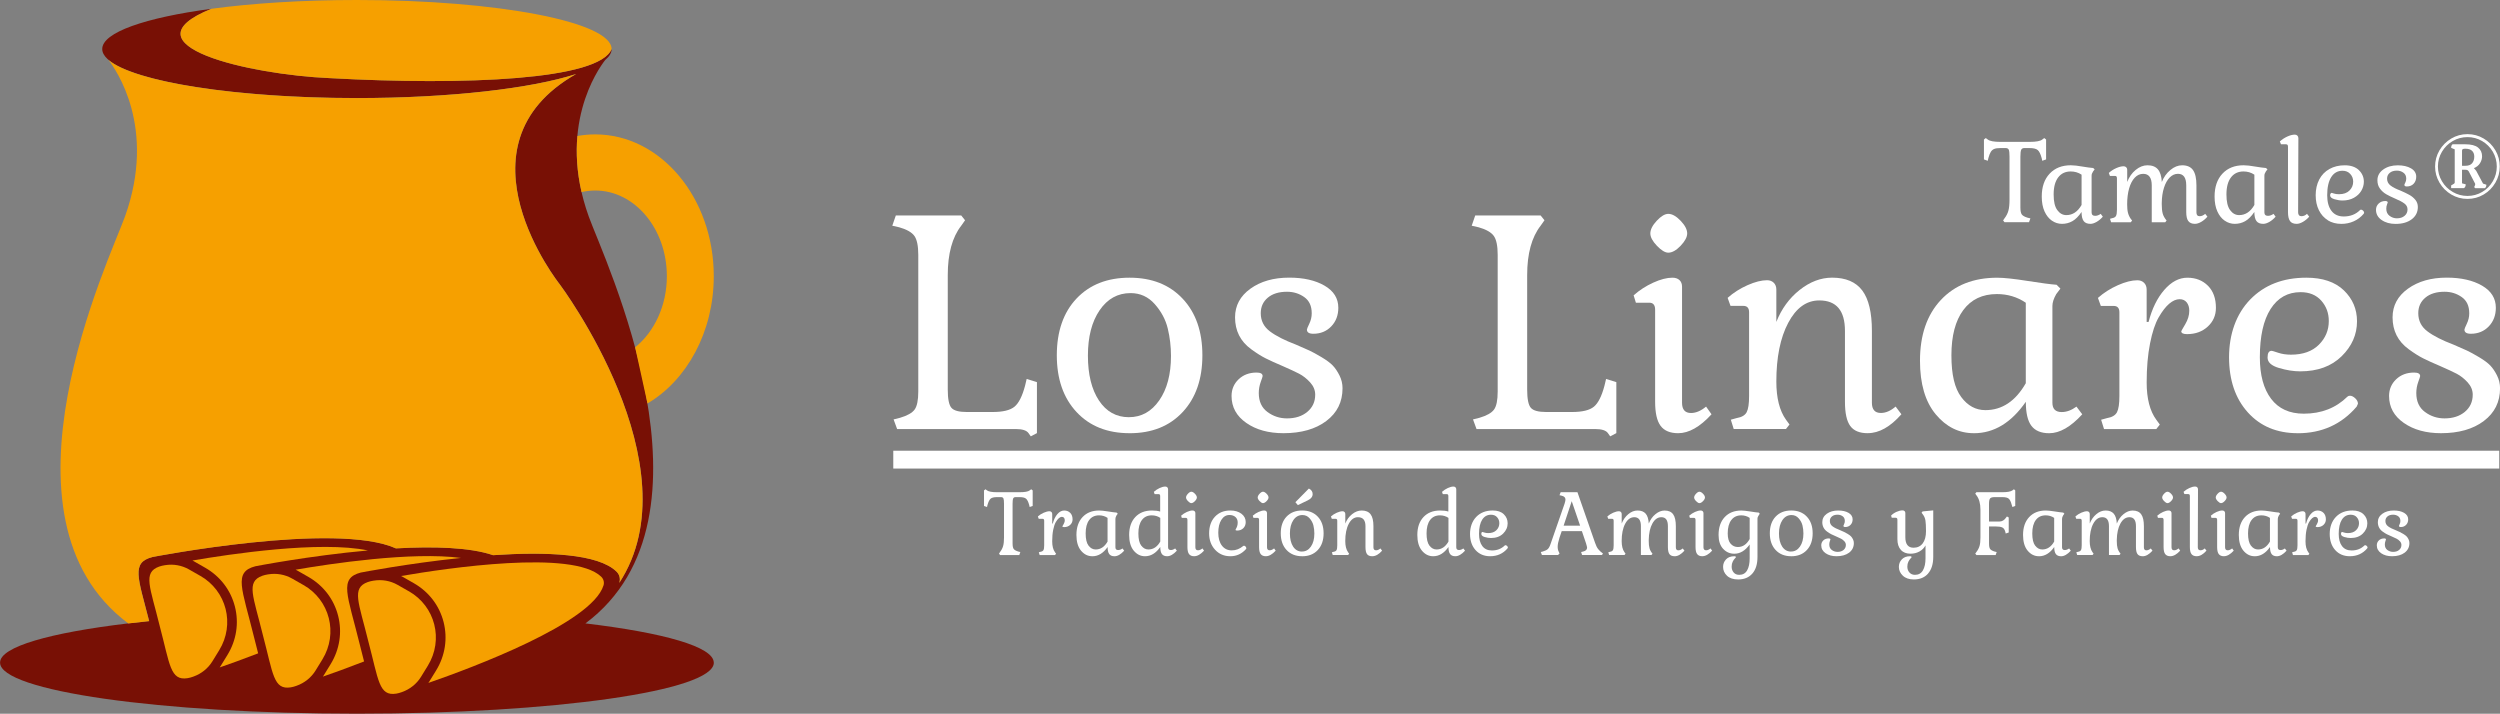 <svg xmlns="http://www.w3.org/2000/svg" id="Capa_2" data-name="Capa 2" viewBox="0 0 986.27 281.58"><rect x="0" y="0" width="986.27" height="281.58" fill="#808080" stroke="none"/><defs><style>      .cls-1 {        fill: #fff;      }      .cls-2 {        fill: #781005;      }      .cls-3 {        fill: #f6a000;      }    </style></defs><g id="Capa_1-2" data-name="Capa 1"><g><g><path class="cls-1" d="M790.23,86.95l.54-.78c.75-.97,1.27-1.99,1.56-3.05,.29-1.05,.44-2.5,.44-4.32v-16.97c0-1.4-.1-2.32-.29-2.76-.19-.44-.62-.66-1.27-.66h-2c-1.07,0-1.89,.11-2.46,.34-.57,.23-1.03,.62-1.37,1.17-.34,.55-.66,1.37-.95,2.44l-.24,1.07-1.51-.54v-7.85l.73-.58,.78,.58c.78,.62,2.44,.93,4.97,.93h11.56c2.57,0,4.23-.31,4.97-.93l.78-.58,.73,.58v7.85l-1.51,.54-.24-1.07c-.42-1.59-.94-2.65-1.56-3.17-.62-.52-1.69-.78-3.22-.78h-2.05c-.62,0-1.03,.23-1.24,.68-.21,.46-.32,1.37-.32,2.73v19.99c0,1.37,.19,2.3,.56,2.8,.37,.5,1.14,.94,2.32,1.29l1.07,.24-.54,1.51h-9.7l-.54-.73Z"></path><path class="cls-1" d="M809.52,87.08c-1.22-.83-2.19-2.05-2.93-3.66-.73-1.61-1.1-3.57-1.1-5.88,0-3.81,1.03-6.81,3.1-9.02,2.06-2.21,4.85-3.32,8.36-3.32,1.17,0,2.76,.18,4.78,.54,1.49,.26,2.84,.44,4.05,.54l.58,.54-.63,.83c-.23,.39-.38,.69-.46,.9-.08,.21-.12,.49-.12,.85v14.38c0,.91,.47,1.37,1.41,1.37,.72,0,1.45-.26,2.19-.78l.83,1.12c-.78,.88-1.61,1.57-2.49,2.07-.88,.5-1.68,.75-2.39,.75-1.23,0-2.13-.36-2.68-1.1s-.83-1.93-.83-3.58c-1.17,1.72-2.38,2.93-3.63,3.63-1.25,.7-2.61,1.05-4.07,1.05s-2.76-.41-3.97-1.24Zm11.68-6.22v-11.95c-1.27-.85-2.7-1.27-4.29-1.27-2.11,0-3.76,.79-4.95,2.36s-1.78,3.81-1.78,6.71,.48,4.85,1.44,6.17c.96,1.32,2.15,1.98,3.58,1.98,2.47,0,4.47-1.33,6-4Z"></path><path class="cls-1" d="M863.3,87.22c-.54-.73-.81-1.93-.81-3.58v-10.53c0-3.02-1.09-4.54-3.27-4.54-1.2,0-2.28,.48-3.24,1.44-.96,.96-1.71,2.31-2.27,4.05s-.85,3.75-.88,6.02v.54c0,1.5,.12,2.7,.37,3.61,.24,.91,.76,1.84,1.54,2.78l-.54,.68h-5.32v-14.58c0-1.5-.28-2.62-.85-3.39-.57-.76-1.41-1.14-2.51-1.14-1.27,0-2.38,.5-3.34,1.51-.96,1.01-1.7,2.42-2.22,4.24-.52,1.82-.78,3.92-.78,6.29,0,1.37,.1,2.47,.32,3.32,.21,.84,.58,1.64,1.1,2.39l.54,.68-.54,.68h-7.75l-.44-1.37,.83-.24c.78-.13,1.29-.43,1.54-.9,.24-.47,.37-1.27,.37-2.41v-12.39c0-.36-.07-.61-.19-.76-.13-.15-.36-.22-.68-.22h-1.9l-.44-1.17c.85-.78,1.82-1.41,2.93-1.9,1.1-.49,2.08-.73,2.92-.73,.42,0,.76,.13,1.02,.39,.26,.26,.39,.59,.39,.97v4.83c.75-1.95,1.86-3.54,3.34-4.75,1.48-1.22,3.03-1.83,4.66-1.83,1.82,0,3.18,.53,4.1,1.59,.91,1.06,1.43,2.72,1.56,5,.75-1.92,1.87-3.49,3.37-4.73,1.49-1.24,3.04-1.86,4.63-1.86,1.98,0,3.42,.64,4.31,1.9,.89,1.27,1.34,3.27,1.34,6v10.68c0,1.01,.42,1.51,1.27,1.51,.75,0,1.48-.31,2.19-.93l.88,1.12c-.78,.88-1.61,1.57-2.49,2.07-.88,.5-1.69,.75-2.44,.75-1.2,0-2.07-.36-2.61-1.1Z"></path><path class="cls-1" d="M877.69,87.08c-1.22-.83-2.19-2.05-2.92-3.66-.73-1.61-1.1-3.57-1.1-5.88,0-3.81,1.03-6.81,3.09-9.02s4.85-3.32,8.36-3.32c1.17,0,2.76,.18,4.78,.54,1.5,.26,2.84,.44,4.05,.54l.59,.54-.64,.83c-.23,.39-.38,.69-.46,.9-.08,.21-.12,.49-.12,.85v14.38c0,.91,.47,1.37,1.41,1.37,.72,0,1.45-.26,2.19-.78l.83,1.12c-.78,.88-1.61,1.57-2.49,2.07-.88,.5-1.67,.75-2.39,.75-1.24,0-2.13-.36-2.68-1.1s-.83-1.93-.83-3.58c-1.17,1.72-2.38,2.93-3.63,3.63s-2.61,1.05-4.07,1.05-2.76-.41-3.97-1.24Zm11.68-6.22v-11.95c-1.27-.85-2.7-1.27-4.29-1.27-2.11,0-3.76,.79-4.95,2.36-1.19,1.58-1.78,3.81-1.78,6.71s.48,4.85,1.44,6.17c.96,1.32,2.15,1.98,3.58,1.98,2.47,0,4.47-1.33,6-4Z"></path><path class="cls-1" d="M903.44,87.22c-.54-.73-.81-1.93-.81-3.58v-25.75c0-.36-.07-.61-.19-.75-.13-.15-.36-.22-.68-.22h-1.9l-.44-1.12c.85-.78,1.82-1.42,2.93-1.93,1.1-.5,2.1-.76,2.97-.76,.42,0,.76,.13,1.02,.39s.39,.6,.39,1.02l-.1,29.26c0,.49,.11,.86,.34,1.12,.23,.26,.55,.39,.97,.39,.81,0,1.54-.31,2.19-.93l.88,1.12c-.75,.85-1.58,1.53-2.49,2.05-.91,.52-1.72,.78-2.44,.78-1.24,0-2.12-.36-2.66-1.1Z"></path><path class="cls-1" d="M918.38,86.9c-1.53-.94-2.72-2.27-3.56-3.97-.85-1.71-1.27-3.68-1.27-5.93s.47-4.4,1.41-6.19,2.28-3.17,4.02-4.14,3.75-1.46,6.02-1.46c2.41,0,4.27,.64,5.59,1.9,1.31,1.27,1.97,2.8,1.97,4.58,0,1.23-.33,2.42-1,3.56-.67,1.14-1.64,2.06-2.93,2.78-1.28,.72-2.79,1.07-4.51,1.07-.97,0-2.03-.17-3.17-.51s-1.7-.85-1.7-1.54c0-.26,.06-.49,.19-.68,.13-.19,.28-.29,.44-.29,.1,0,.4,.09,.9,.27,.5,.18,1.16,.27,1.97,.27,1.79,0,3.17-.49,4.14-1.46,.98-.97,1.46-2.14,1.46-3.51,0-1.17-.38-2.18-1.15-3.02-.76-.84-1.78-1.27-3.05-1.27-1.92,0-3.4,.84-4.46,2.51-1.06,1.67-1.59,4.05-1.59,7.14,0,2.63,.56,4.69,1.68,6.17,1.12,1.48,2.74,2.22,4.85,2.22,2.6,0,4.75-.84,6.44-2.54,.1-.1,.23-.15,.39-.15,.26,0,.53,.13,.8,.39s.41,.54,.41,.83c0,.1-.03,.19-.1,.27-.07,.08-.1,.14-.1,.17-1.11,1.3-2.41,2.28-3.93,2.95-1.51,.67-3.13,1-4.85,1-2.05,0-3.83-.47-5.36-1.41Z"></path><path class="cls-1" d="M939.54,86.78c-1.46-1.02-2.19-2.36-2.19-4.02,0-.97,.35-1.79,1.05-2.46s1.59-1,2.66-1c.23,0,.44,.05,.64,.15,.19,.1,.29,.23,.29,.39,0,.1-.1,.38-.29,.85-.2,.47-.29,1.03-.29,1.68,0,1.2,.43,2.13,1.29,2.78,.86,.65,1.83,.98,2.9,.98,1.23,0,2.24-.32,3.02-.98,.78-.65,1.17-1.49,1.17-2.53,0-.94-.41-1.72-1.24-2.34-.83-.62-2.03-1.25-3.58-1.9-1.43-.62-2.63-1.2-3.58-1.75-.96-.55-1.78-1.29-2.46-2.19-.68-.91-1.02-2.02-1.02-3.32,0-1.72,.76-3.14,2.29-4.24,1.53-1.1,3.45-1.66,5.75-1.66,2.11,0,3.85,.4,5.22,1.2,1.37,.8,2.05,1.89,2.05,3.29,0,1.14-.34,2.07-1.02,2.78-.68,.72-1.58,1.07-2.68,1.07-.65,0-.97-.21-.97-.64,0-.13,.12-.42,.36-.88,.24-.46,.37-.98,.37-1.56,0-1.04-.37-1.83-1.12-2.36-.75-.54-1.59-.81-2.54-.81-1.2,0-2.15,.29-2.85,.88-.7,.58-1.05,1.35-1.05,2.29,0,1.11,.45,2.01,1.37,2.71,.91,.7,2.19,1.36,3.85,1.97,1.43,.62,2.62,1.19,3.56,1.71,.94,.52,1.74,1.18,2.39,1.98,.65,.8,.97,1.73,.97,2.8,0,2.02-.8,3.63-2.41,4.85-1.61,1.22-3.73,1.83-6.36,1.83-2.21,0-4.05-.51-5.51-1.54Z"></path><path class="cls-1" d="M967.05,76.74c-1.95-1.15-3.5-2.71-4.66-4.68-1.15-1.97-1.73-4.09-1.73-6.36s.58-4.44,1.73-6.39c1.15-1.95,2.71-3.5,4.66-4.66,1.95-1.15,4.08-1.73,6.39-1.73s4.44,.58,6.39,1.73c1.95,1.15,3.49,2.71,4.63,4.66,1.14,1.95,1.71,4.08,1.71,6.39s-.57,4.4-1.71,6.36-2.68,3.53-4.63,4.68c-1.95,1.15-4.08,1.73-6.39,1.73s-4.44-.58-6.39-1.73Zm12.17-1c1.77-1.04,3.18-2.45,4.22-4.24,1.04-1.79,1.56-3.72,1.56-5.8s-.52-4.05-1.56-5.83-2.45-3.18-4.22-4.22c-1.77-1.04-3.7-1.56-5.78-1.56s-4.05,.52-5.83,1.56c-1.77,1.04-3.19,2.45-4.24,4.22-1.06,1.77-1.59,3.71-1.59,5.83s.53,4.01,1.59,5.8c1.05,1.79,2.48,3.2,4.27,4.24s3.72,1.56,5.8,1.56,4.01-.52,5.78-1.56Zm-12.22-2.59l.97-.58c.16-.1,.28-.19,.34-.27,.07-.08,.1-.22,.1-.41v-12.97l-1.41-.59c0-.68,.19-1.15,.58-1.41h4.93c2.34,0,4.04,.43,5.1,1.29,1.06,.86,1.59,2.01,1.59,3.44,0,.97-.28,1.89-.83,2.76s-1.35,1.5-2.39,1.93c.1,.13,.25,.3,.46,.51,.21,.21,.37,.4,.46,.56l2.68,5.02,1.32,.44c0,.65-.2,1.11-.59,1.37h-3.8l-.44-.44,.19-.34c.03-.1,.08-.23,.15-.39,.06-.16,.1-.31,.1-.44,0-.07-.04-.17-.12-.32-.08-.15-.16-.28-.22-.41l-2.05-3.95c-.16-.36-.35-.61-.56-.76s-.53-.22-.95-.22h-1.32v5.36l1.46,.39c0,.68-.23,1.19-.68,1.51h-5.07v-1.07Zm5.66-7.75c1.2,0,2.08-.34,2.63-1.02,.55-.68,.83-1.54,.83-2.59,0-.94-.28-1.7-.85-2.27-.57-.57-1.49-.85-2.76-.85-.36,0-.65,.05-.88,.15-.23,.1-.34,.29-.34,.59v6h1.37Z"></path></g><g><path class="cls-2" d="M281.58,261.39c0-6.21-19.69-11.76-50.63-15.45,56.19-41.89,7.28-143.86,1.3-160.56-12.54-34.99,3.51-57.86,6.52-61.72,0,0,0,0,0,0,1.65-1.39,2.52-2.83,2.52-4.32-4.77,12.18-57.63,14.44-111.27,11.48-31.57-1.36-82.16-12.97-46.64-27.35-26.02,3.49-43.05,9.3-43.05,15.87,0,10.68,44.99,19.34,100.48,19.34,36.84,0,69.04-3.82,86.54-9.51,0,0-.02,0-.02,0-50.01,28.37-6.49,82.99-6.49,82.99,0,0,53.67,71.68,23.45,117.84,.02-.08,.06-.15,.08-.23,.45-1.51,.04-3.13-1.08-4.23-7.26-7.19-27.97-7.92-48.76-6.53-9.15-3.14-23.54-3.51-38.32-2.68-23.77-10.69-96.08,3.41-96.08,3.41-8.43,2.17-5.64,8.12-1.27,25.27-2.79,.29-5.5,.58-8.13,.9-30.98,3.69-50.7,9.25-50.7,15.46,0,.01,0,.02,0,.04,0,.01,0,.02,0,.03,0,11.11,63.03,20.12,140.79,20.12s140.79-9.01,140.79-20.12c0-.01,0-.02,0-.03,0-.01,0-.02,0-.04Z"></path><g><path class="cls-3" d="M255.43,159.17c15.49-9.11,26.16-28.18,26.16-50.22,0-30.89-20.94-55.93-46.76-55.93-2.39,0-4.75,.22-7.04,.63-.57,6.49-.25,13.91,1.64,22.13,1.75-.41,3.55-.62,5.4-.62,15.6,0,28.25,15.13,28.25,33.79,0,11.7-4.97,22.01-12.52,28.07"></path><path class="cls-3" d="M60.1,219.76s72.31-14.1,96.08-3.41c14.78-.83,29.17-.45,38.32,2.68,20.78-1.4,41.5-.66,48.76,6.53,1.11,1.1,1.53,2.73,1.08,4.23-.02,.08-.05,.15-.08,.23,30.22-46.16-23.45-117.84-23.45-117.84,0,0-43.51-54.62,6.49-82.99,0,0,.02,0,.02,0-17.49,5.69-49.7,9.51-86.54,9.51-47.8,0-87.8-6.42-97.98-15.03h0s0,0,0,0c3.01,3.86,19.06,26.73,6.52,61.72-5.98,16.7-54.9,118.67,1.29,160.56,.03,0,.05,0,.08,0,2.63-.31,5.35-.61,8.13-.9-4.37-17.15-7.17-23.1,1.27-25.27Z"></path><path class="cls-3" d="M83.14,3.5c.07,0,.14-.02,.21-.03h0c-.07,0-.14,.02-.22,.03Z"></path><path class="cls-3" d="M130.01,30.82c53.64,2.96,106.5,.7,111.27-11.48,0-10.68-44.99-19.34-100.48-19.34-21.36,0-41.16,1.28-57.43,3.47-35.5,14.39,15.08,26,46.65,27.35Z"></path><path class="cls-3" d="M78.99,227.17l-4.45-2.54c-2.84-1.62-6.17-2.2-9.44-1.66l-.14,.02c-.73,.12-1.46,.28-2.16,.53-6.58,2.36-3.56,8.04,.2,23.4,4.06,15.29,4.13,21.73,11.03,20.62,.73-.12,1.45-.33,2.15-.58l.13-.05c3.12-1.1,5.77-3.23,7.48-6.01l2.69-4.38c6.29-10.25,2.93-23.43-7.49-29.37Z"></path><path class="cls-3" d="M100.81,223.38s21.16-4.12,44.34-6.22c-18.81-3.94-54.64,1.46-69.24,3.97,.19,.1,.38,.18,.56,.29l4.45,2.54c5.91,3.37,10.09,8.82,11.75,15.33,1.66,6.52,.61,13.31-2.96,19.12l-2.69,4.37c-.11,.18-.24,.35-.36,.53,3.83-1.33,9.16-3.23,15.18-5.56-.48-1.94-1.01-4.04-1.6-6.3-4.75-19.32-8.31-25.79,.56-28.07Z"></path><path class="cls-3" d="M119.7,230.79l-4.45-2.54c-2.84-1.62-6.17-2.2-9.44-1.66l-.14,.02c-.73,.12-1.46,.28-2.16,.53-6.58,2.36-3.56,8.04,.2,23.4,4.06,15.29,4.13,21.73,11.03,20.62,.73-.12,1.45-.33,2.15-.58l.13-.05c3.12-1.1,5.77-3.23,7.48-6.01l2.69-4.38c6.29-10.25,2.93-23.43-7.49-29.37Z"></path><path class="cls-3" d="M142.42,225.86s18.27-3.56,39.45-5.75c-19.52-2.56-51.62,2.29-65.24,4.64,.19,.1,.38,.18,.56,.29l4.45,2.54c5.91,3.37,10.09,8.82,11.75,15.33s.61,13.31-2.96,19.12l-2.69,4.37c-.11,.18-.24,.35-.36,.53,4.06-1.41,9.8-3.46,16.25-5.98-.53-2.14-1.11-4.48-1.78-7.03-4.75-19.32-8.31-25.79,.56-28.07Z"></path><path class="cls-3" d="M161.3,233.27l-4.45-2.54c-2.84-1.62-6.17-2.2-9.44-1.66l-.14,.02c-.73,.12-1.46,.28-2.16,.53-6.58,2.36-3.56,8.04,.2,23.4,4.06,15.29,4.13,21.73,11.03,20.62,.73-.12,1.45-.33,2.15-.58l.13-.05c3.12-1.1,5.77-3.23,7.48-6.01l2.69-4.38c6.29-10.25,2.93-23.43-7.49-29.37Z"></path><path class="cls-3" d="M238.08,231c.39-1.24,.05-2.58-.89-3.48-11.21-10.8-61.04-3.37-78.95-.28,.19,.1,.38,.18,.56,.29l4.45,2.54c5.91,3.37,10.09,8.82,11.75,15.33,1.66,6.52,.61,13.31-2.96,19.12l-2.69,4.37c-.11,.18-.24,.35-.36,.53,17.18-5.95,64.42-23.54,69.08-38.42Z"></path></g></g><rect class="cls-1" x="352.41" y="177.81" width="633.56" height="7.04"></rect><g><path class="cls-1" d="M394.53,218.96l-.41-.56,.41-.63c.57-.74,.97-1.53,1.21-2.36,.24-.83,.35-1.95,.35-3.37v-13.28c0-1.07-.07-1.77-.22-2.12-.15-.35-.47-.52-.97-.52h-1.56c-1.22,0-2.06,.2-2.53,.61-.47,.41-.88,1.23-1.23,2.47l-.19,.82-1.19-.41v-6.14l.6-.45,.59,.45c.65,.47,1.95,.71,3.91,.71h9c2.01,0,3.31-.24,3.91-.71l.6-.45,.59,.45v6.14l-1.19,.41-.19-.82c-.35-1.24-.76-2.07-1.25-2.47-.48-.41-1.32-.61-2.51-.61h-1.6c-.47,0-.79,.17-.95,.52-.16,.35-.24,1.05-.24,2.12v15.63c0,1.07,.15,1.8,.45,2.19,.3,.4,.89,.73,1.79,1.01l.82,.19-.41,1.19h-7.59Z"></path><path class="cls-1" d="M410.15,218.96l-.33-1.08,.67-.19c.6-.1,.99-.33,1.17-.69,.19-.36,.28-.99,.28-1.88v-9.71c0-.5-.22-.74-.67-.74h-1.49l-.33-.93c.67-.6,1.44-1.08,2.31-1.47,.87-.38,1.62-.58,2.27-.58,.32,0,.58,.1,.78,.3,.2,.2,.3,.46,.3,.78v3.76h.22c.4-1.54,1.01-2.78,1.82-3.72,.82-.94,1.71-1.41,2.68-1.41s1.76,.31,2.38,.93c.62,.62,.93,1.48,.93,2.57,0,.87-.32,1.59-.95,2.18-.63,.58-1.43,.87-2.4,.87-.45,0-.67-.11-.67-.33,0-.02,.16-.3,.47-.82,.31-.52,.47-1.04,.47-1.56,0-.4-.1-.72-.3-.97-.2-.25-.47-.37-.82-.37-.4,0-.8,.17-1.21,.52-.41,.35-.82,.87-1.23,1.58-.41,.71-.74,1.72-1.01,3.03-.26,1.31-.39,2.83-.39,4.54,0,1.86,.37,3.3,1.12,4.32l.41,.56-.41,.52h-6.07Z"></path><path class="cls-1" d="M430.91,219.44c-1.74,0-3.21-.73-4.43-2.19-1.22-1.46-1.82-3.53-1.82-6.21,0-2.98,.81-5.33,2.42-7.05s3.8-2.59,6.55-2.59c.77,0,1.94,.12,3.5,.37,1.56,.25,2.69,.4,3.39,.45l.45,.45-.48,.63c-.3,.52-.45,.98-.45,1.38v11.24c0,.72,.36,1.08,1.08,1.08,.57,0,1.14-.21,1.71-.63l.67,.89c-1.34,1.46-2.62,2.19-3.83,2.19-.94,0-1.63-.29-2.06-.86s-.65-1.5-.65-2.79c-1.69,2.43-3.7,3.65-6.03,3.65Zm-1.47-4.2c.76,1.02,1.69,1.53,2.81,1.53,1.94,0,3.5-1.04,4.69-3.12v-9.34c-.99-.67-2.11-1-3.35-1-1.69,0-2.99,.62-3.91,1.86-.92,1.24-1.38,2.99-1.38,5.25s.38,3.82,1.13,4.84Z"></path><path class="cls-1" d="M451.71,219.44c-1.74,0-3.21-.73-4.43-2.19-1.22-1.46-1.82-3.53-1.82-6.21,0-2.98,.81-5.33,2.42-7.05s3.8-2.59,6.55-2.59c1.34,0,2.43,.14,3.27,.41v-6.14c0-.5-.22-.74-.67-.74h-1.53l-.3-.89c.65-.6,1.4-1.09,2.25-1.49,.86-.4,1.61-.6,2.25-.6,.35,0,.62,.1,.82,.3s.3,.47,.3,.82v22.84c0,.72,.36,1.08,1.08,1.08,.57,0,1.14-.21,1.71-.63l.67,.89c-1.34,1.46-2.62,2.19-3.83,2.19-.94,0-1.63-.29-2.06-.86s-.65-1.5-.65-2.79c-1.69,2.43-3.7,3.65-6.03,3.65Zm-1.47-4.2c.76,1.02,1.69,1.53,2.81,1.53,1.94,0,3.5-1.04,4.69-3.12v-9.34c-.99-.67-2.11-1-3.35-1-1.69,0-2.99,.62-3.91,1.86-.92,1.24-1.38,2.99-1.38,5.25s.38,3.82,1.13,4.84Z"></path><path class="cls-1" d="M471.13,219.44c-.94,0-1.62-.29-2.05-.86s-.63-1.5-.63-2.79v-10.68c0-.54-.22-.82-.67-.82h-1.56l-.26-.85c.67-.6,1.43-1.09,2.27-1.47s1.59-.58,2.23-.58c.35,0,.62,.09,.82,.28,.2,.19,.3,.44,.3,.76v13.47c0,.79,.35,1.19,1.04,1.19,.57,0,1.15-.25,1.75-.74l.63,.89c-1.34,1.46-2.63,2.19-3.87,2.19Zm.28-21.75c-.51,.53-.99,.8-1.43,.8-.37,0-.81-.27-1.32-.8-.51-.53-.76-1.01-.76-1.43,0-.45,.25-.94,.74-1.47,.49-.53,.94-.8,1.34-.8,.45,0,.92,.27,1.43,.8,.51,.53,.76,1.02,.76,1.47,0,.42-.25,.9-.76,1.43Z"></path><path class="cls-1" d="M485.38,219.44c-2.43,0-4.44-.85-6.01-2.55s-2.36-3.85-2.36-6.45c0-2.75,.76-4.95,2.29-6.59,1.53-1.64,3.55-2.46,6.08-2.46,1.78,0,3.24,.43,4.37,1.28s1.69,1.95,1.69,3.29c0,.99-.32,1.8-.95,2.42-.63,.62-1.45,.93-2.44,.93-.42,0-.63-.11-.63-.33,0-.07,.07-.22,.21-.43,.14-.21,.28-.53,.43-.95,.15-.42,.22-.92,.22-1.49,0-.89-.3-1.61-.89-2.14s-1.39-.8-2.38-.8c-1.31,0-2.37,.64-3.18,1.92-.81,1.28-1.21,2.97-1.21,5.08s.48,3.83,1.43,5.08c.95,1.25,2.25,1.88,3.89,1.88s3.15-.58,4.54-1.75c.05-.05,.16-.08,.33-.08,.2,0,.39,.11,.58,.32s.28,.43,.28,.65c0,.17-.02,.27-.07,.3-1.69,1.91-3.76,2.87-6.21,2.87Z"></path><path class="cls-1" d="M499.4,219.44c-.94,0-1.62-.29-2.05-.86s-.63-1.5-.63-2.79v-10.68c0-.54-.22-.82-.67-.82h-1.56l-.26-.85c.67-.6,1.43-1.09,2.27-1.47s1.59-.58,2.23-.58c.35,0,.62,.09,.82,.28,.2,.19,.3,.44,.3,.76v13.47c0,.79,.35,1.19,1.04,1.19,.57,0,1.15-.25,1.75-.74l.63,.89c-1.34,1.46-2.63,2.19-3.87,2.19Zm.28-21.75c-.51,.53-.99,.8-1.43,.8-.37,0-.81-.27-1.32-.8-.51-.53-.76-1.01-.76-1.43,0-.45,.25-.94,.74-1.47,.49-.53,.94-.8,1.34-.8,.45,0,.92,.27,1.43,.8,.51,.53,.76,1.02,.76,1.47,0,.42-.25,.9-.76,1.43Z"></path><path class="cls-1" d="M513.72,219.44c-2.58,0-4.63-.82-6.16-2.46s-2.29-3.83-2.29-6.59,.76-4.97,2.29-6.58c1.53-1.61,3.58-2.42,6.16-2.42s4.63,.81,6.16,2.44c1.53,1.62,2.29,3.81,2.29,6.57s-.76,4.95-2.29,6.59-3.58,2.46-6.16,2.46Zm-.07-1.86c1.44,0,2.61-.65,3.51-1.95,.91-1.3,1.36-3.02,1.36-5.15,0-1.09-.12-2.15-.37-3.18-.25-1.03-.75-1.97-1.51-2.83-.76-.86-1.69-1.28-2.81-1.28-1.49,0-2.68,.66-3.59,1.99-.9,1.33-1.36,3.08-1.36,5.27s.43,3.92,1.28,5.21c.86,1.29,2.02,1.94,3.48,1.94Zm-1.64-18.31l-.97-1.15,5.32-5.39c.99,.5,1.49,1.23,1.49,2.19,0,1.02-.63,1.84-1.9,2.46l-3.94,1.9Z"></path><path class="cls-1" d="M541.33,219.44c-.94,0-1.62-.28-2.03-.84-.41-.56-.61-1.5-.61-2.81v-8.22c0-2.36-.99-3.53-2.98-3.53-1.49,0-2.69,.87-3.61,2.6-.92,1.74-1.38,4.01-1.38,6.81,0,1.91,.37,3.39,1.12,4.43l.41,.56-.41,.52h-6.07l-.33-1.08,.67-.19c.6-.1,.99-.33,1.17-.69,.19-.36,.28-.99,.28-1.88v-9.71c0-.5-.22-.74-.67-.74h-1.49l-.33-.93c.67-.6,1.44-1.08,2.31-1.47,.87-.38,1.62-.58,2.27-.58,.32,0,.58,.1,.78,.3,.2,.2,.3,.46,.3,.78v3.76c.6-1.51,1.49-2.75,2.7-3.7,1.2-.96,2.46-1.43,3.78-1.43,1.59,0,2.75,.5,3.5,1.49s1.12,2.55,1.12,4.69v8.33c0,.79,.35,1.19,1.04,1.19,.57,0,1.14-.25,1.71-.74l.67,.89c-1.29,1.46-2.59,2.19-3.9,2.19Z"></path><path class="cls-1" d="M565.4,219.44c-1.74,0-3.21-.73-4.43-2.19-1.22-1.46-1.82-3.53-1.82-6.21,0-2.98,.81-5.33,2.42-7.05s3.8-2.59,6.55-2.59c1.34,0,2.43,.14,3.27,.41v-6.14c0-.5-.22-.74-.67-.74h-1.53l-.3-.89c.65-.6,1.4-1.09,2.25-1.49,.86-.4,1.61-.6,2.25-.6,.35,0,.62,.1,.82,.3s.3,.47,.3,.82v22.84c0,.72,.36,1.08,1.08,1.08,.57,0,1.14-.21,1.71-.63l.67,.89c-1.34,1.46-2.62,2.19-3.83,2.19-.94,0-1.63-.29-2.06-.86s-.65-1.5-.65-2.79c-1.69,2.43-3.7,3.65-6.03,3.65Zm-1.47-4.2c.76,1.02,1.69,1.53,2.81,1.53,1.94,0,3.5-1.04,4.69-3.12v-9.34c-.99-.67-2.11-1-3.35-1-1.69,0-2.99,.62-3.91,1.86-.92,1.24-1.38,2.99-1.38,5.25s.38,3.82,1.13,4.84Z"></path><path class="cls-1" d="M587.91,219.44c-2.41,0-4.33-.81-5.79-2.42-1.45-1.61-2.18-3.75-2.18-6.4s.82-5.01,2.45-6.7,3.81-2.53,6.51-2.53c1.88,0,3.33,.49,4.35,1.47,1.02,.98,1.53,2.18,1.53,3.59,0,1.54-.6,2.89-1.78,4.05-1.19,1.17-2.79,1.75-4.8,1.75-.77,0-1.6-.13-2.48-.39s-1.32-.66-1.32-1.21,.16-.78,.48-.78c.05,0,.3,.07,.74,.22s.94,.22,1.49,.22c1.39,0,2.47-.38,3.24-1.15s1.15-1.69,1.15-2.75c0-.92-.29-1.7-.88-2.36-.58-.66-1.38-.99-2.4-.99-1.49,0-2.65,.65-3.48,1.95-.83,1.3-1.25,3.17-1.25,5.6,0,2.06,.43,3.66,1.3,4.82,.87,1.15,2.13,1.73,3.79,1.73,2.03,0,3.72-.66,5.06-1.97,.07-.07,.17-.11,.3-.11,.2,0,.41,.1,.62,.3,.21,.2,.32,.41,.32,.63,0,.03-.05,.14-.15,.33-1.76,2.06-4.05,3.09-6.85,3.09Z"></path><path class="cls-1" d="M608.3,218.96l-.45-1.19,.78-.19c.94-.27,1.62-.61,2.03-1.01,.41-.4,.79-1.13,1.13-2.19l5.43-15.63c.25-.79,.37-1.35,.37-1.67,0-.79-.51-1.3-1.53-1.53l-.82-.19,.45-1.19h6.62l6.96,19.98c.37,1.09,.78,1.91,1.21,2.46s1.07,1.14,1.92,1.79l-.45,.56h-7.81l-.37-1.19,.82-.19c1.02-.25,1.53-.77,1.53-1.56,0-.17-.14-.72-.41-1.64l-1.64-4.84h-7.96l-.86,2.53c-.5,1.56-.74,2.77-.74,3.61s.16,1.54,.48,2.08l.26,.63-.63,.56h-6.32Zm8.56-11.57h6.51l-3.31-9.67-3.2,9.67Z"></path><path class="cls-1" d="M660.68,219.44c-.97,0-1.66-.28-2.07-.84-.41-.56-.61-1.5-.61-2.81v-8.22c0-2.36-.85-3.53-2.57-3.53-1.44,0-2.62,.82-3.54,2.47-.92,1.65-1.4,3.81-1.45,6.49v.45c0,1.17,.1,2.11,.3,2.83s.59,1.44,1.19,2.16l-.41,.52h-4.17v-11.39c0-2.36-.87-3.53-2.6-3.53-1.49,0-2.69,.87-3.61,2.6-.92,1.74-1.38,4.01-1.38,6.81,0,1.91,.37,3.39,1.12,4.43l.41,.56-.41,.52h-6.07l-.33-1.08,.67-.19c.6-.1,.99-.33,1.17-.69,.19-.36,.28-.99,.28-1.88v-9.71c0-.5-.22-.74-.67-.74h-1.49l-.33-.93c.67-.6,1.44-1.08,2.31-1.47,.87-.38,1.62-.58,2.27-.58,.32,0,.58,.1,.78,.3,.2,.2,.3,.46,.3,.78v3.76c.6-1.51,1.47-2.75,2.62-3.7,1.15-.96,2.36-1.43,3.63-1.43,1.41,0,2.48,.41,3.2,1.23,.72,.82,1.13,2.12,1.23,3.91,.6-1.51,1.48-2.75,2.64-3.7,1.17-.96,2.37-1.43,3.61-1.43,1.54,0,2.66,.5,3.37,1.49,.71,.99,1.06,2.55,1.06,4.69v8.33c0,.79,.32,1.19,.97,1.19,.59,0,1.18-.25,1.75-.74l.67,.89c-1.34,1.46-2.62,2.19-3.83,2.19Z"></path><path class="cls-1" d="M671.58,219.44c-.94,0-1.62-.29-2.05-.86s-.63-1.5-.63-2.79v-10.68c0-.54-.22-.82-.67-.82h-1.56l-.26-.85c.67-.6,1.43-1.09,2.27-1.47s1.59-.58,2.23-.58c.35,0,.62,.09,.82,.28,.2,.19,.3,.44,.3,.76v13.47c0,.79,.35,1.19,1.04,1.19,.57,0,1.15-.25,1.75-.74l.63,.89c-1.34,1.46-2.63,2.19-3.87,2.19Zm.28-21.75c-.51,.53-.99,.8-1.43,.8-.37,0-.81-.27-1.32-.8-.51-.53-.76-1.01-.76-1.43,0-.45,.25-.94,.74-1.47,.49-.53,.94-.8,1.34-.8,.45,0,.92,.27,1.43,.8,.51,.53,.76,1.02,.76,1.47,0,.42-.25,.9-.76,1.43Z"></path><path class="cls-1" d="M691.32,226.27c-1.35,1.55-3.22,2.33-5.6,2.33-1.91,0-3.38-.49-4.41-1.47-1.03-.98-1.54-2.14-1.54-3.48,0-1.17,.39-2.16,1.17-2.98s1.87-1.23,3.26-1.23c.42,0,.63,.12,.63,.37,0,.07-.14,.25-.43,.54-.29,.28-.57,.7-.84,1.25-.27,.55-.41,1.19-.41,1.94,0,.92,.27,1.69,.8,2.31s1.26,.93,2.18,.93c1.41,0,2.46-.59,3.13-1.77,.67-1.18,1-2.76,1-4.74v-5.47c-1.74,2.43-3.76,3.65-6.06,3.65-1.74,0-3.21-.64-4.41-1.93-1.2-1.29-1.8-3.11-1.8-5.47,0-2.98,.81-5.33,2.42-7.05s3.81-2.59,6.58-2.59c.74,0,1.9,.12,3.46,.37,1.56,.25,2.7,.4,3.42,.45l.37,.45-.41,.63c-.32,.42-.49,.88-.49,1.38v15.03c0,2.83-.67,5.02-2.03,6.57Zm-8.59-11.79c.76,.88,1.72,1.32,2.88,1.32,1.93,0,3.48-1.05,4.65-3.16v-8.33c-.99-.67-2.1-1-3.31-1-1.69,0-3,.62-3.94,1.86-.94,1.24-1.41,2.99-1.41,5.25,0,1.84,.38,3.19,1.13,4.07Z"></path><path class="cls-1" d="M706.66,219.44c-2.58,0-4.63-.82-6.16-2.46s-2.29-3.83-2.29-6.59,.76-4.97,2.29-6.58c1.53-1.61,3.58-2.42,6.16-2.42s4.63,.81,6.16,2.44c1.53,1.62,2.29,3.81,2.29,6.57s-.76,4.95-2.29,6.59-3.58,2.46-6.16,2.46Zm-.07-1.86c1.44,0,2.61-.65,3.51-1.95,.91-1.3,1.36-3.02,1.36-5.15,0-1.09-.12-2.15-.37-3.18-.25-1.03-.75-1.97-1.51-2.83-.76-.86-1.69-1.28-2.81-1.28-1.49,0-2.68,.66-3.59,1.99-.9,1.33-1.36,3.08-1.36,5.27s.43,3.92,1.28,5.21c.86,1.29,2.02,1.94,3.48,1.94Z"></path><path class="cls-1" d="M729.49,218.03c-1.25,.94-2.91,1.41-4.97,1.41-1.74,0-3.17-.4-4.31-1.19-1.14-.79-1.71-1.83-1.71-3.12,0-.77,.27-1.41,.82-1.94,.54-.52,1.24-.78,2.08-.78,.47,0,.71,.14,.71,.41,0,.05-.08,.28-.22,.69-.15,.41-.22,.84-.22,1.28,0,.97,.33,1.7,1,2.19s1.43,.74,2.27,.74c.97,0,1.75-.25,2.36-.76s.91-1.17,.91-1.99c0-.52-.2-1-.59-1.43-.4-.43-.83-.77-1.29-1.01-.46-.24-1.08-.53-1.88-.87-.82-.35-1.48-.64-1.97-.89s-1.06-.6-1.69-1.06c-.63-.46-1.1-1-1.41-1.62-.31-.62-.47-1.31-.47-2.08,0-1.36,.59-2.47,1.78-3.33s2.69-1.28,4.5-1.28c1.66,0,3.03,.31,4.09,.93,1.06,.62,1.6,1.48,1.6,2.57,0,.87-.27,1.59-.82,2.16-.55,.57-1.24,.86-2.08,.86-.5,0-.74-.16-.74-.48,0-.08,.09-.3,.28-.69s.28-.79,.28-1.21c0-.84-.29-1.47-.87-1.88-.58-.41-1.25-.61-1.99-.61-.94,0-1.69,.23-2.23,.69-.55,.46-.82,1.06-.82,1.8,0,.87,.35,1.57,1.06,2.1,.71,.53,1.72,1.05,3.03,1.54,.69,.3,1.22,.53,1.56,.69,.35,.16,.81,.42,1.39,.76,.58,.35,1.02,.67,1.3,.97,.29,.3,.55,.68,.78,1.15,.24,.47,.35,.97,.35,1.49,0,1.59-.63,2.85-1.88,3.8Z"></path><path class="cls-1" d="M760.65,226.27c-1.36,1.55-3.24,2.33-5.62,2.33-1.86,0-3.31-.5-4.35-1.49-1.04-.99-1.56-2.15-1.56-3.46,0-1.17,.39-2.16,1.17-2.98s1.85-1.23,3.22-1.23c.42,0,.63,.12,.63,.37,0,.07-.14,.25-.43,.54s-.56,.7-.84,1.25c-.27,.55-.41,1.19-.41,1.94,0,.92,.27,1.69,.82,2.31s1.28,.93,2.19,.93c1.41,0,2.46-.59,3.14-1.77,.68-1.18,1.02-2.76,1.02-4.74v-5.1c-.55,1.02-1.35,1.82-2.4,2.4-1.05,.58-2.23,.87-3.52,.87-1.64,0-2.91-.5-3.81-1.51-.91-1.01-1.36-2.41-1.36-4.22v-7.63c0-.55-.22-.82-.67-.82h-1.56l-.26-.86c.57-.6,1.28-1.08,2.14-1.47,.86-.38,1.64-.58,2.36-.58,.35,0,.62,.09,.82,.28,.2,.19,.3,.44,.3,.76v9.52c0,2.78,1.08,4.17,3.24,4.17,1.54,0,2.74-.57,3.61-1.71,.87-1.14,1.3-2.75,1.3-4.84,0-1.89-.08-3.29-.22-4.2s-.52-1.76-1.12-2.53l-.41-.52,.41-.52,4.2-.41v18.34c0,2.83-.68,5.02-2.05,6.57Z"></path><path class="cls-1" d="M779.7,218.96l-.45-.56,.45-.63c.6-.77,1.01-1.57,1.25-2.4,.24-.83,.35-1.94,.35-3.33v-10.94c0-2.46-.53-4.37-1.6-5.73l-.45-.63,.45-.56h10.23c1.98,0,3.31-.24,3.98-.71l.6-.45,.52,.45v6.14l-1.12,.41-.26-.82c-.32-1.24-.72-2.07-1.19-2.47-.47-.41-1.31-.61-2.53-.61h-3.05c-.89,0-1.48,.17-1.77,.52-.29,.35-.43,1.05-.43,2.12v6.99h4.09c1.07,0,1.96-.53,2.68-1.6l.3-.41,.71,.41v5.92l-1.19,.41-.19-.78c-.22-.79-.6-1.33-1.13-1.6s-1.42-.41-2.66-.41h-2.6v6.7c0,1.07,.14,1.8,.43,2.19,.29,.4,.88,.73,1.77,1.01l.82,.19-.41,1.19h-7.59Z"></path><path class="cls-1" d="M804.36,219.44c-1.74,0-3.21-.73-4.43-2.19-1.22-1.46-1.82-3.53-1.82-6.21,0-2.98,.81-5.33,2.42-7.05s3.8-2.59,6.55-2.59c.77,0,1.94,.12,3.5,.37,1.56,.25,2.69,.4,3.39,.45l.45,.45-.48,.63c-.3,.52-.45,.98-.45,1.38v11.24c0,.72,.36,1.08,1.08,1.08,.57,0,1.14-.21,1.71-.63l.67,.89c-1.34,1.46-2.62,2.19-3.83,2.19-.94,0-1.63-.29-2.06-.86s-.65-1.5-.65-2.79c-1.69,2.43-3.7,3.65-6.03,3.65Zm-1.47-4.2c.76,1.02,1.69,1.53,2.81,1.53,1.94,0,3.5-1.04,4.69-3.12v-9.34c-.99-.67-2.11-1-3.35-1-1.69,0-2.99,.62-3.91,1.86-.92,1.24-1.38,2.99-1.38,5.25s.38,3.82,1.13,4.84Z"></path><path class="cls-1" d="M845.33,219.44c-.97,0-1.66-.28-2.07-.84-.41-.56-.61-1.5-.61-2.81v-8.22c0-2.36-.85-3.53-2.57-3.53-1.44,0-2.62,.82-3.54,2.47-.92,1.65-1.4,3.81-1.45,6.49v.45c0,1.17,.1,2.11,.3,2.83s.59,1.44,1.19,2.16l-.41,.52h-4.17v-11.39c0-2.36-.87-3.53-2.6-3.53-1.49,0-2.69,.87-3.61,2.6-.92,1.74-1.38,4.01-1.38,6.81,0,1.91,.37,3.39,1.12,4.43l.41,.56-.41,.52h-6.07l-.33-1.08,.67-.19c.6-.1,.99-.33,1.17-.69,.19-.36,.28-.99,.28-1.88v-9.71c0-.5-.22-.74-.67-.74h-1.49l-.33-.93c.67-.6,1.44-1.08,2.31-1.47,.87-.38,1.62-.58,2.27-.58,.32,0,.58,.1,.78,.3,.2,.2,.3,.46,.3,.78v3.76c.6-1.51,1.47-2.75,2.62-3.7,1.15-.96,2.36-1.43,3.63-1.43,1.41,0,2.48,.41,3.2,1.23,.72,.82,1.13,2.12,1.23,3.91,.6-1.51,1.48-2.75,2.64-3.7,1.17-.96,2.37-1.43,3.61-1.43,1.54,0,2.66,.5,3.37,1.49,.71,.99,1.06,2.55,1.06,4.69v8.33c0,.79,.32,1.19,.97,1.19,.59,0,1.18-.25,1.75-.74l.67,.89c-1.34,1.46-2.62,2.19-3.83,2.19Z"></path><path class="cls-1" d="M856.23,219.44c-.94,0-1.62-.29-2.05-.86s-.63-1.5-.63-2.79v-10.68c0-.54-.22-.82-.67-.82h-1.56l-.26-.85c.67-.6,1.43-1.09,2.27-1.47s1.59-.58,2.23-.58c.35,0,.62,.09,.82,.28,.2,.19,.3,.44,.3,.76v13.47c0,.79,.35,1.19,1.04,1.19,.57,0,1.15-.25,1.75-.74l.63,.89c-1.34,1.46-2.63,2.19-3.87,2.19Zm.28-21.75c-.51,.53-.99,.8-1.43,.8-.37,0-.81-.27-1.32-.8-.51-.53-.76-1.01-.76-1.43,0-.45,.25-.94,.74-1.47,.49-.53,.94-.8,1.34-.8,.45,0,.92,.27,1.43,.8,.51,.53,.76,1.02,.76,1.47,0,.42-.25,.9-.76,1.43Z"></path><path class="cls-1" d="M866.64,219.44c-.97,0-1.66-.29-2.09-.86s-.63-1.5-.63-2.79v-20.13c0-.5-.22-.74-.67-.74h-1.49l-.33-.89c.65-.6,1.4-1.09,2.27-1.49,.87-.4,1.64-.6,2.31-.6,.35,0,.62,.1,.82,.3s.3,.47,.3,.82l-.08,22.84c0,.79,.35,1.19,1.04,1.19,.62,0,1.19-.25,1.71-.74l.67,.89c-1.29,1.46-2.57,2.19-3.83,2.19Z"></path><path class="cls-1" d="M877.36,219.44c-.94,0-1.62-.29-2.05-.86s-.63-1.5-.63-2.79v-10.68c0-.54-.22-.82-.67-.82h-1.56l-.26-.85c.67-.6,1.43-1.09,2.27-1.47s1.59-.58,2.23-.58c.35,0,.62,.09,.82,.28,.2,.19,.3,.44,.3,.76v13.47c0,.79,.35,1.19,1.04,1.19,.57,0,1.15-.25,1.75-.74l.63,.89c-1.34,1.46-2.63,2.19-3.87,2.19Zm.28-21.75c-.51,.53-.99,.8-1.43,.8-.37,0-.81-.27-1.32-.8-.51-.53-.76-1.01-.76-1.43,0-.45,.25-.94,.74-1.47,.49-.53,.94-.8,1.34-.8,.45,0,.92,.27,1.43,.8,.51,.53,.76,1.02,.76,1.47,0,.42-.25,.9-.76,1.43Z"></path><path class="cls-1" d="M889.48,219.44c-1.74,0-3.21-.73-4.43-2.19-1.22-1.46-1.82-3.53-1.82-6.21,0-2.98,.81-5.33,2.42-7.05s3.8-2.59,6.55-2.59c.77,0,1.94,.12,3.5,.37,1.56,.25,2.69,.4,3.39,.45l.45,.45-.48,.63c-.3,.52-.45,.98-.45,1.38v11.24c0,.72,.36,1.08,1.08,1.08,.57,0,1.14-.21,1.71-.63l.67,.89c-1.34,1.46-2.62,2.19-3.83,2.19-.94,0-1.63-.29-2.06-.86s-.65-1.5-.65-2.79c-1.69,2.43-3.7,3.65-6.03,3.65Zm-1.47-4.2c.76,1.02,1.69,1.53,2.81,1.53,1.94,0,3.5-1.04,4.69-3.12v-9.34c-.99-.67-2.11-1-3.35-1-1.69,0-2.99,.62-3.91,1.86-.92,1.24-1.38,2.99-1.38,5.25s.38,3.82,1.13,4.84Z"></path><path class="cls-1" d="M904.59,218.96l-.33-1.08,.67-.19c.6-.1,.99-.33,1.17-.69,.19-.36,.28-.99,.28-1.88v-9.71c0-.5-.22-.74-.67-.74h-1.49l-.33-.93c.67-.6,1.44-1.08,2.31-1.47,.87-.38,1.62-.58,2.27-.58,.32,0,.58,.1,.78,.3,.2,.2,.3,.46,.3,.78v3.76h.22c.4-1.54,1.01-2.78,1.82-3.72,.82-.94,1.71-1.41,2.68-1.41s1.76,.31,2.38,.93c.62,.62,.93,1.48,.93,2.57,0,.87-.32,1.59-.95,2.18-.63,.58-1.43,.87-2.4,.87-.45,0-.67-.11-.67-.33,0-.02,.16-.3,.47-.82,.31-.52,.47-1.04,.47-1.56,0-.4-.1-.72-.3-.97-.2-.25-.47-.37-.82-.37-.4,0-.8,.17-1.21,.52-.41,.35-.82,.87-1.23,1.58-.41,.71-.74,1.72-1.01,3.03-.26,1.31-.39,2.83-.39,4.54,0,1.86,.37,3.3,1.12,4.32l.41,.56-.41,.52h-6.07Z"></path><path class="cls-1" d="M927.06,219.44c-2.41,0-4.33-.81-5.79-2.42-1.45-1.61-2.18-3.75-2.18-6.4s.82-5.01,2.45-6.7,3.81-2.53,6.51-2.53c1.88,0,3.33,.49,4.35,1.47,1.02,.98,1.53,2.18,1.53,3.59,0,1.54-.6,2.89-1.78,4.05-1.19,1.17-2.79,1.75-4.8,1.75-.77,0-1.6-.13-2.48-.39s-1.32-.66-1.32-1.21,.16-.78,.48-.78c.05,0,.3,.07,.74,.22s.94,.22,1.49,.22c1.39,0,2.47-.38,3.24-1.15s1.15-1.69,1.15-2.75c0-.92-.29-1.7-.88-2.36-.58-.66-1.38-.99-2.4-.99-1.49,0-2.65,.65-3.48,1.95-.83,1.3-1.25,3.17-1.25,5.6,0,2.06,.43,3.66,1.3,4.82,.87,1.15,2.13,1.73,3.79,1.73,2.03,0,3.72-.66,5.06-1.97,.07-.07,.17-.11,.3-.11,.2,0,.41,.1,.62,.3,.21,.2,.32,.41,.32,.63,0,.03-.05,.14-.15,.33-1.76,2.06-4.05,3.09-6.85,3.09Z"></path><path class="cls-1" d="M948.66,218.03c-1.25,.94-2.91,1.41-4.97,1.41-1.74,0-3.17-.4-4.31-1.19-1.14-.79-1.71-1.83-1.71-3.12,0-.77,.27-1.41,.82-1.94,.54-.52,1.24-.78,2.08-.78,.47,0,.71,.14,.71,.41,0,.05-.08,.28-.22,.69-.15,.41-.22,.84-.22,1.28,0,.97,.33,1.7,1,2.19s1.43,.74,2.27,.74c.97,0,1.75-.25,2.36-.76s.91-1.17,.91-1.99c0-.52-.2-1-.59-1.43-.4-.43-.83-.77-1.29-1.01-.46-.24-1.08-.53-1.88-.87-.82-.35-1.48-.64-1.97-.89s-1.06-.6-1.69-1.06c-.63-.46-1.1-1-1.41-1.62-.31-.62-.47-1.31-.47-2.08,0-1.36,.59-2.47,1.78-3.33s2.69-1.28,4.5-1.28c1.66,0,3.03,.31,4.09,.93,1.06,.62,1.6,1.48,1.6,2.57,0,.87-.27,1.59-.82,2.16-.55,.57-1.24,.86-2.08,.86-.5,0-.74-.16-.74-.48,0-.08,.09-.3,.28-.69s.28-.79,.28-1.21c0-.84-.29-1.47-.87-1.88-.58-.41-1.25-.61-1.99-.61-.94,0-1.69,.23-2.23,.69-.55,.46-.82,1.06-.82,1.8,0,.87,.35,1.57,1.06,2.1,.71,.53,1.72,1.05,3.03,1.54,.69,.3,1.22,.53,1.56,.69,.35,.16,.81,.42,1.39,.76,.58,.35,1.02,.67,1.3,.97,.29,.3,.55,.68,.78,1.15,.24,.47,.35,.97,.35,1.49,0,1.59-.63,2.85-1.88,3.8Z"></path></g><g><path class="cls-1" d="M406.67,172.16l-.89-1.26c-.76-1.1-2.45-1.64-5.06-1.64h-46.8l-1.39-3.8,2.53-.63c2.86-.84,4.78-1.92,5.75-3.23,.97-1.31,1.46-3.69,1.46-7.15v-53.89c0-3.54-.51-6.03-1.52-7.46-1.01-1.43-3-2.57-5.95-3.42l-2.78-.63,1.39-4.05h25.8l1.52,1.9-1.52,2.15c-3.54,4.55-5.31,11.05-5.31,19.48v45.16c0,3.71,.49,6.12,1.46,7.21,.97,1.1,2.97,1.64,6.01,1.64h10.25c4.05,0,6.91-.7,8.6-2.09,1.69-1.39,3.08-4.15,4.18-8.29l.63-2.66,4.05,1.26v20.11l-2.4,1.26Z"></path><path class="cls-1" d="M445.64,170.9c-8.77,0-15.75-2.78-20.94-8.35-5.19-5.57-7.78-13.03-7.78-22.39s2.59-16.91,7.78-22.39c5.19-5.48,12.16-8.22,20.94-8.22s15.75,2.76,20.93,8.29c5.19,5.52,7.78,12.97,7.78,22.33s-2.59,16.82-7.78,22.39c-5.19,5.57-12.16,8.35-20.93,8.35Zm-.25-6.32c4.89,0,8.87-2.21,11.95-6.64,3.08-4.43,4.62-10.27,4.62-17.52,0-3.71-.42-7.32-1.27-10.82-.84-3.5-2.55-6.7-5.12-9.61-2.57-2.91-5.75-4.36-9.55-4.36-5.06,0-9.13,2.26-12.21,6.77-3.08,4.51-4.62,10.48-4.62,17.9s1.46,13.33,4.36,17.71c2.91,4.39,6.85,6.58,11.83,6.58Z"></path><path class="cls-1" d="M523.24,166.09c-4.26,3.2-9.89,4.81-16.89,4.81-5.91,0-10.8-1.35-14.67-4.05-3.88-2.7-5.82-6.24-5.82-10.63,0-2.61,.93-4.81,2.78-6.58,1.86-1.77,4.22-2.66,7.08-2.66,1.6,0,2.4,.46,2.4,1.39,0,.17-.25,.95-.76,2.34-.5,1.39-.76,2.85-.76,4.36,0,3.29,1.14,5.78,3.42,7.46,2.28,1.69,4.85,2.53,7.71,2.53,3.29,0,5.97-.86,8.03-2.59,2.07-1.73,3.1-3.98,3.1-6.77,0-1.77-.67-3.39-2.02-4.87-1.35-1.47-2.81-2.61-4.37-3.42-1.56-.8-3.69-1.79-6.39-2.97-2.78-1.18-5.02-2.19-6.7-3.04-1.69-.84-3.61-2.04-5.75-3.61-2.15-1.56-3.75-3.39-4.81-5.5-1.06-2.11-1.58-4.47-1.58-7.08,0-4.64,2.02-8.41,6.07-11.32,4.05-2.91,9.15-4.36,15.31-4.36,5.65,0,10.29,1.06,13.92,3.16,3.63,2.11,5.44,5.02,5.44,8.73,0,2.95-.93,5.4-2.78,7.34-1.86,1.94-4.22,2.91-7.08,2.91-1.69,0-2.53-.55-2.53-1.64,0-.25,.32-1.03,.95-2.34,.63-1.31,.95-2.68,.95-4.11,0-2.87-.99-5-2.97-6.39-1.98-1.39-4.24-2.09-6.77-2.09-3.21,0-5.74,.78-7.59,2.34-1.86,1.56-2.78,3.61-2.78,6.13,0,2.95,1.2,5.34,3.61,7.15,2.4,1.82,5.84,3.56,10.31,5.25,2.36,1.01,4.13,1.79,5.31,2.34,1.18,.55,2.76,1.41,4.74,2.59,1.98,1.18,3.46,2.28,4.43,3.29,.97,1.01,1.85,2.32,2.66,3.92,.8,1.6,1.2,3.29,1.2,5.06,0,5.4-2.13,9.7-6.39,12.9Z"></path><path class="cls-1" d="M635.25,172.16l-.89-1.26c-.76-1.1-2.45-1.64-5.06-1.64h-46.8l-1.39-3.8,2.53-.63c2.86-.84,4.78-1.92,5.75-3.23,.97-1.31,1.46-3.69,1.46-7.15v-53.89c0-3.54-.51-6.03-1.52-7.46-1.01-1.43-3-2.57-5.95-3.42l-2.78-.63,1.39-4.05h25.8l1.52,1.9-1.52,2.15c-3.54,4.55-5.31,11.05-5.31,19.48v45.16c0,3.71,.49,6.12,1.46,7.21,.97,1.1,2.97,1.64,6.01,1.64h10.25c4.05,0,6.91-.7,8.6-2.09,1.69-1.39,3.08-4.15,4.18-8.29l.63-2.66,4.05,1.26v20.11l-2.4,1.26Z"></path><path class="cls-1" d="M662.07,170.9c-3.21,0-5.52-.97-6.96-2.91-1.44-1.94-2.15-5.1-2.15-9.49v-36.3c0-1.85-.76-2.78-2.28-2.78h-5.31l-.89-2.91c2.28-2.02,4.85-3.69,7.72-5,2.87-1.31,5.4-1.96,7.59-1.96,1.18,0,2.11,.32,2.78,.95,.67,.63,1.01,1.5,1.01,2.59v45.79c0,2.7,1.18,4.05,3.54,4.05,1.94,0,3.92-.84,5.94-2.53l2.15,3.04c-4.55,4.98-8.94,7.46-13.16,7.46Zm.95-73.94c-1.73,1.81-3.35,2.72-4.87,2.72-1.26,0-2.76-.91-4.49-2.72-1.73-1.81-2.59-3.44-2.59-4.87,0-1.52,.84-3.18,2.53-5,1.69-1.81,3.2-2.72,4.55-2.72,1.52,0,3.14,.91,4.87,2.72,1.73,1.81,2.59,3.48,2.59,5,0,1.43-.87,3.06-2.59,4.87Z"></path><path class="cls-1" d="M736.83,170.9c-3.21,0-5.5-.95-6.89-2.85-1.39-1.9-2.09-5.08-2.09-9.55v-27.96c0-8.01-3.37-12.02-10.12-12.02-5.06,0-9.15,2.95-12.27,8.85-3.12,5.9-4.68,13.62-4.68,23.15,0,6.49,1.27,11.51,3.8,15.05l1.39,1.9-1.39,1.77h-20.62l-1.14-3.67,2.28-.63c2.03-.34,3.35-1.12,3.98-2.34,.63-1.22,.95-3.35,.95-6.39v-33.01c0-1.69-.76-2.53-2.27-2.53h-5.06l-1.14-3.16c2.28-2.02,4.89-3.69,7.84-5,2.95-1.31,5.52-1.96,7.71-1.96,1.1,0,1.98,.34,2.66,1.01,.67,.68,1.01,1.56,1.01,2.66v12.78c2.03-5.14,5.08-9.34,9.17-12.59,4.09-3.24,8.37-4.87,12.84-4.87,5.39,0,9.36,1.69,11.89,5.06,2.53,3.37,3.8,8.69,3.8,15.94v28.33c0,2.7,1.18,4.05,3.54,4.05,1.94,0,3.88-.84,5.82-2.53l2.28,3.04c-4.39,4.98-8.81,7.46-13.28,7.46Z"></path><path class="cls-1" d="M778.7,170.9c-5.9,0-10.92-2.49-15.05-7.46-4.13-4.97-6.2-12.02-6.2-21.12,0-10.12,2.74-18.11,8.22-23.97,5.48-5.86,12.9-8.79,22.26-8.79,2.61,0,6.58,.42,11.89,1.26,5.31,.84,9.15,1.35,11.51,1.52l1.52,1.52-1.64,2.15c-1.01,1.77-1.52,3.33-1.52,4.68v38.2c0,2.45,1.22,3.67,3.67,3.67,1.94,0,3.88-.72,5.82-2.15l2.28,3.04c-4.55,4.98-8.9,7.46-13.03,7.46-3.2,0-5.54-.97-7.02-2.91-1.48-1.94-2.21-5.1-2.21-9.49-5.74,8.27-12.57,12.4-20.49,12.4Zm-5-14.29c2.57,3.46,5.75,5.19,9.55,5.19,6.58,0,11.89-3.54,15.94-10.62v-31.75c-3.37-2.28-7.17-3.42-11.38-3.42-5.74,0-10.16,2.11-13.28,6.32-3.12,4.22-4.68,10.16-4.68,17.84s1.29,12.99,3.86,16.44Z"></path><path class="cls-1" d="M830.05,169.26l-1.14-3.67,2.28-.63c2.03-.34,3.35-1.12,3.98-2.34,.63-1.22,.95-3.35,.95-6.39v-33.01c0-1.69-.76-2.53-2.27-2.53h-5.06l-1.14-3.16c2.28-2.02,4.89-3.69,7.84-5,2.95-1.31,5.52-1.96,7.71-1.96,1.1,0,1.98,.34,2.66,1.01,.67,.68,1.01,1.56,1.01,2.66v12.78h.76c1.35-5.23,3.41-9.44,6.2-12.65,2.78-3.2,5.82-4.81,9.11-4.81s5.99,1.06,8.1,3.16c2.11,2.11,3.16,5.02,3.16,8.73,0,2.95-1.07,5.42-3.23,7.4-2.15,1.98-4.87,2.97-8.16,2.97-1.52,0-2.28-.38-2.28-1.14,0-.08,.53-1.01,1.58-2.78,1.05-1.77,1.58-3.54,1.58-5.31,0-1.35-.34-2.44-1.01-3.29-.68-.84-1.6-1.26-2.78-1.26-1.35,0-2.72,.59-4.11,1.77-1.39,1.18-2.78,2.97-4.17,5.38s-2.53,5.84-3.41,10.31c-.89,4.47-1.33,9.61-1.33,15.43,0,6.32,1.27,11.22,3.8,14.67l1.39,1.9-1.39,1.77h-20.62Z"></path><path class="cls-1" d="M906.45,170.9c-8.18,0-14.74-2.74-19.67-8.22-4.93-5.48-7.4-12.73-7.4-21.76s2.78-17.03,8.35-22.77c5.57-5.73,12.94-8.6,22.14-8.6,6.41,0,11.34,1.67,14.8,5,3.46,3.33,5.19,7.4,5.19,12.21,0,5.23-2.03,9.83-6.07,13.79-4.05,3.97-9.49,5.95-16.32,5.95-2.62,0-5.42-.44-8.41-1.33-3-.89-4.49-2.26-4.49-4.11s.55-2.66,1.64-2.66c.17,0,1.01,.25,2.53,.76,1.52,.51,3.2,.76,5.06,.76,4.72,0,8.39-1.31,11.01-3.92,2.61-2.61,3.92-5.73,3.92-9.36,0-3.12-.99-5.8-2.97-8.03-1.98-2.23-4.7-3.35-8.16-3.35-5.06,0-9,2.21-11.83,6.64-2.83,4.43-4.24,10.77-4.24,19.04,0,7,1.47,12.46,4.43,16.38s7.25,5.88,12.9,5.88c6.91,0,12.65-2.23,17.2-6.7,.25-.25,.59-.38,1.01-.38,.67,0,1.37,.34,2.09,1.01,.72,.68,1.07,1.39,1.07,2.15,0,.08-.17,.46-.5,1.14-5.99,7-13.75,10.5-23.28,10.5Z"></path><path class="cls-1" d="M979.89,166.09c-4.26,3.2-9.89,4.81-16.89,4.81-5.91,0-10.8-1.35-14.67-4.05-3.88-2.7-5.82-6.24-5.82-10.63,0-2.61,.93-4.81,2.78-6.58,1.86-1.77,4.22-2.66,7.08-2.66,1.6,0,2.4,.46,2.4,1.39,0,.17-.25,.95-.76,2.34-.5,1.39-.76,2.85-.76,4.36,0,3.29,1.14,5.78,3.42,7.46,2.28,1.69,4.85,2.53,7.71,2.53,3.29,0,5.97-.86,8.03-2.59,2.07-1.73,3.1-3.98,3.1-6.77,0-1.77-.67-3.39-2.02-4.87-1.35-1.47-2.81-2.61-4.37-3.42-1.56-.8-3.69-1.79-6.39-2.97-2.78-1.18-5.02-2.19-6.7-3.04-1.69-.84-3.61-2.04-5.75-3.61-2.15-1.56-3.75-3.39-4.81-5.5-1.06-2.11-1.58-4.47-1.58-7.08,0-4.64,2.02-8.41,6.07-11.32,4.05-2.91,9.15-4.36,15.31-4.36,5.65,0,10.29,1.06,13.92,3.16,3.63,2.11,5.44,5.02,5.44,8.73,0,2.95-.93,5.4-2.78,7.34-1.86,1.94-4.22,2.91-7.08,2.91-1.69,0-2.53-.55-2.53-1.64,0-.25,.32-1.03,.95-2.34,.63-1.31,.95-2.68,.95-4.11,0-2.87-.99-5-2.97-6.39-1.98-1.39-4.24-2.09-6.77-2.09-3.21,0-5.74,.78-7.59,2.34-1.86,1.56-2.78,3.61-2.78,6.13,0,2.95,1.2,5.34,3.61,7.15,2.4,1.82,5.84,3.56,10.31,5.25,2.36,1.01,4.13,1.79,5.31,2.34,1.18,.55,2.76,1.41,4.74,2.59,1.98,1.18,3.46,2.28,4.43,3.29,.97,1.01,1.85,2.32,2.66,3.92,.8,1.6,1.2,3.29,1.2,5.06,0,5.4-2.13,9.7-6.39,12.9Z"></path></g></g></g></svg>